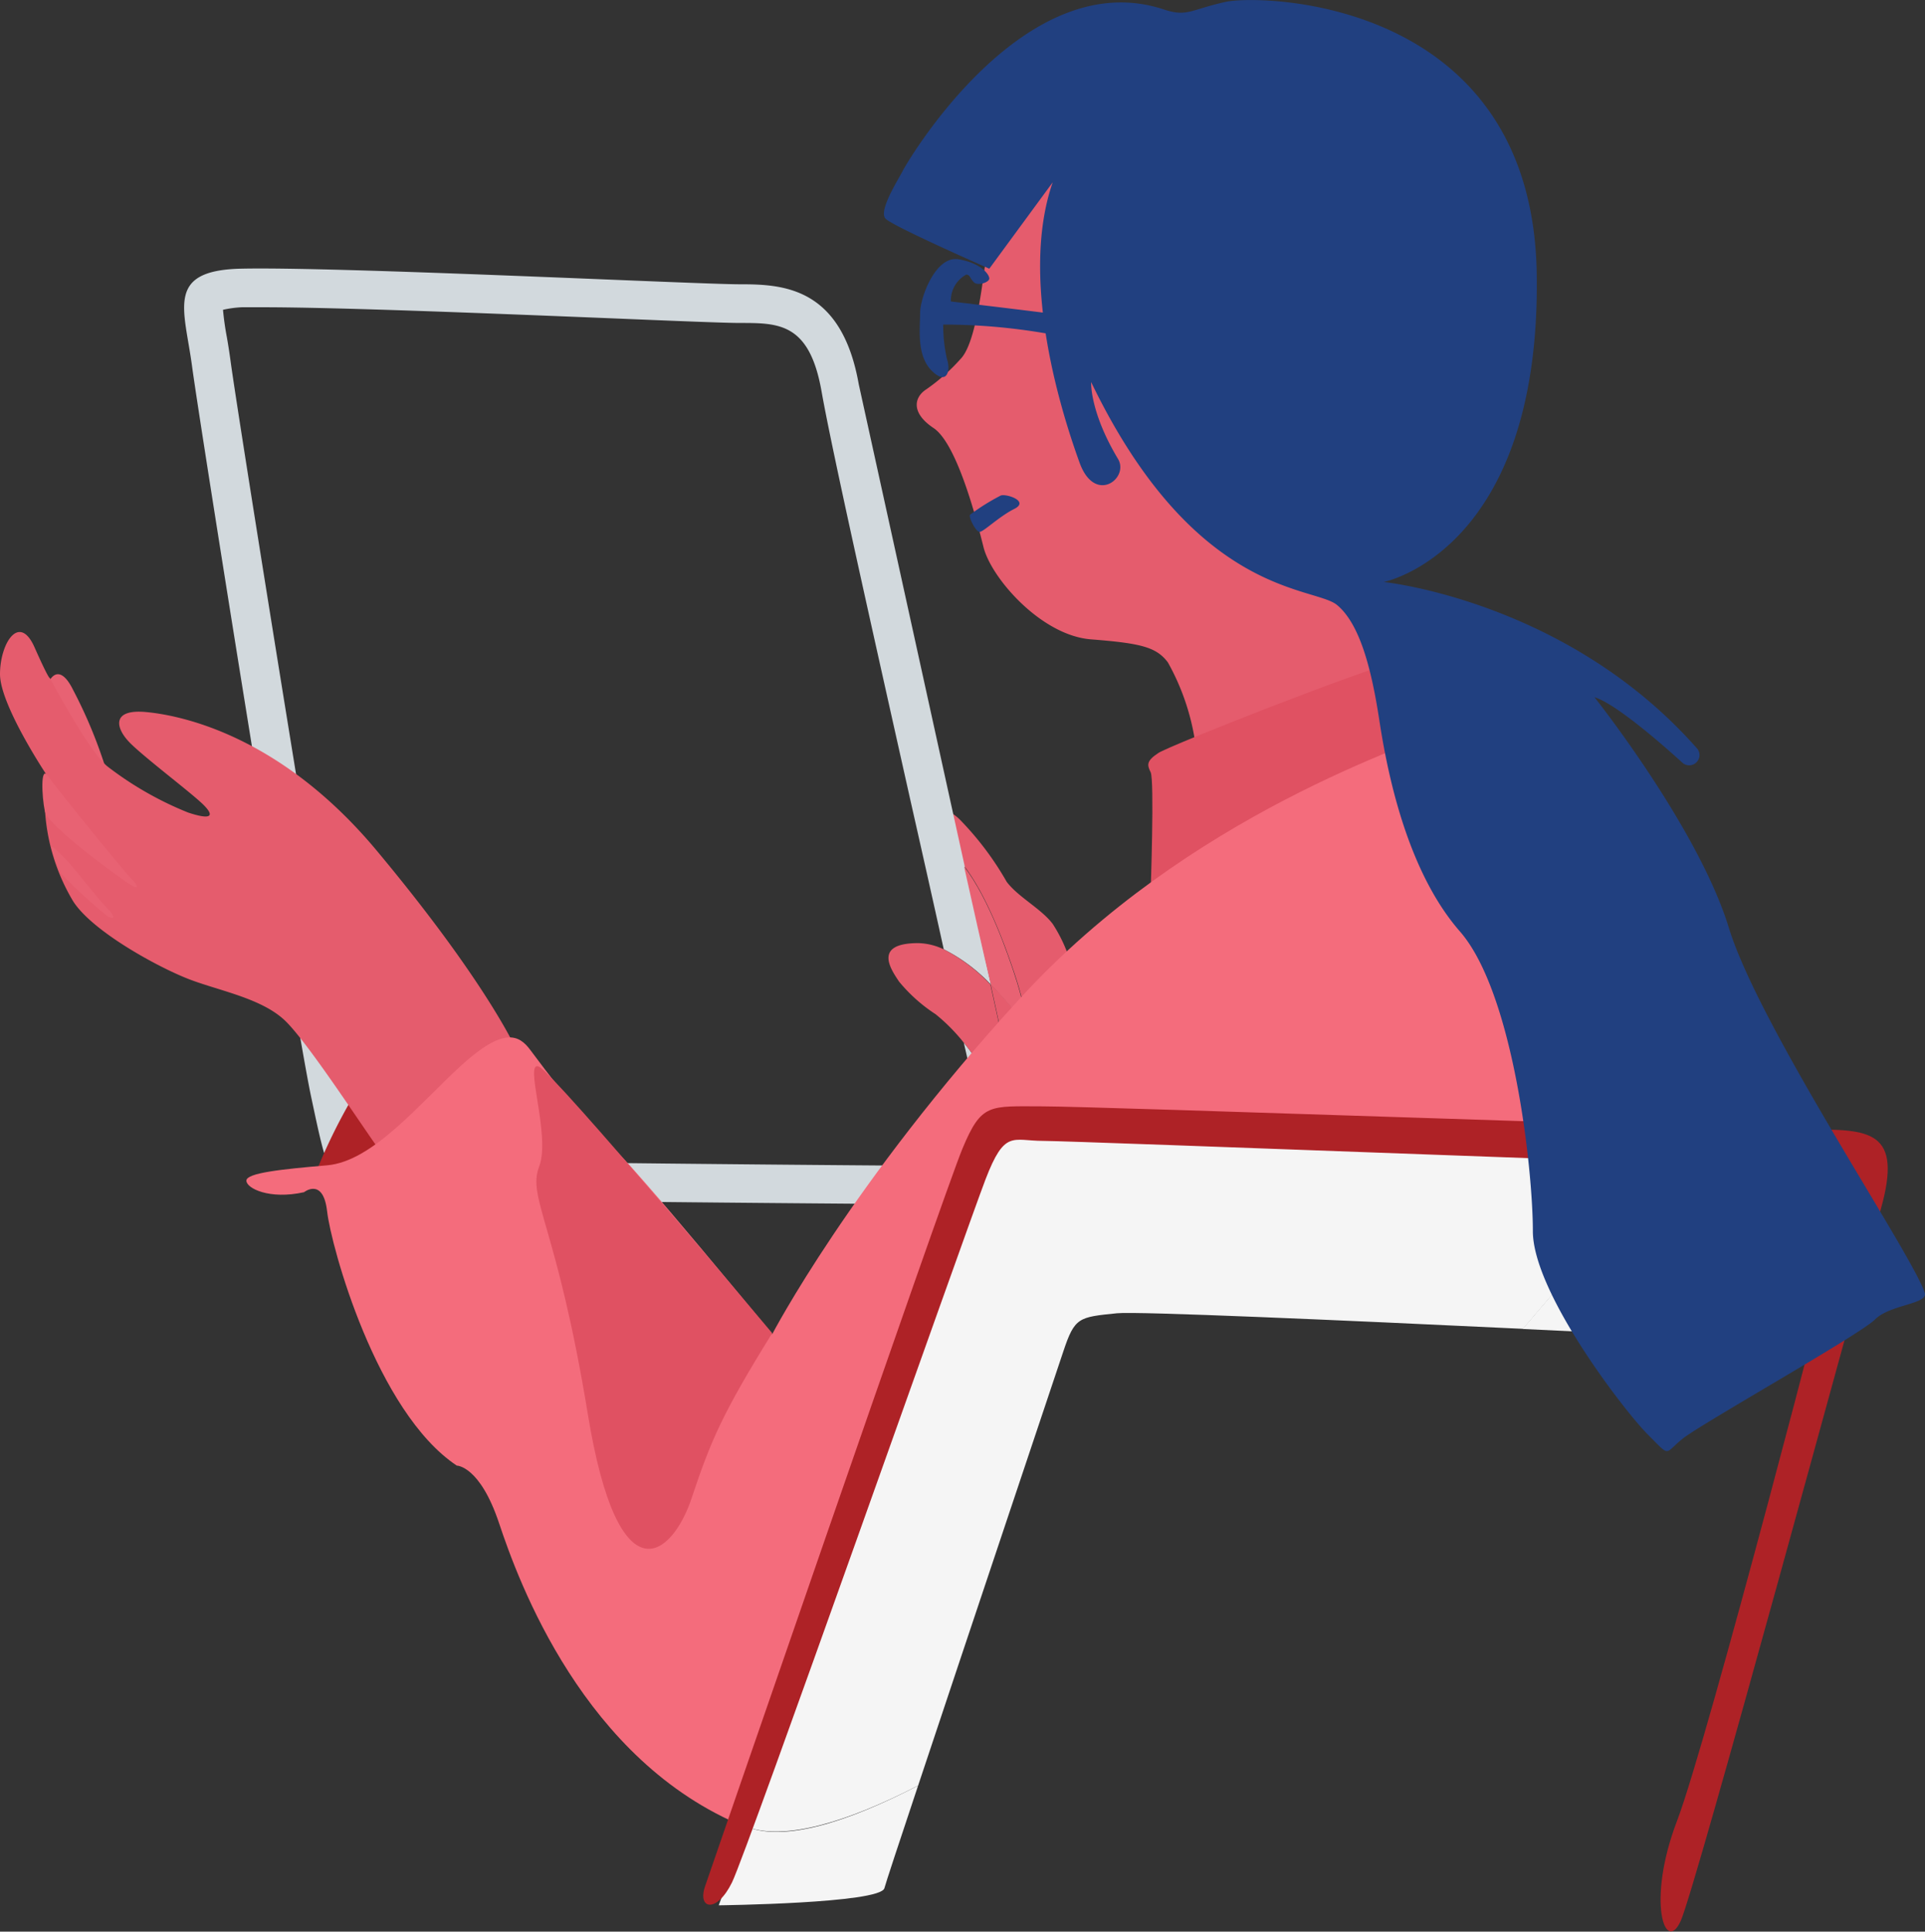 <svg id="Layer_1" data-name="Layer 1" xmlns="http://www.w3.org/2000/svg" viewBox="0 0 143.29 143.78"><rect x="0" y="0" width="143.29" height="143.78" fill="#333333" stroke="none"/><defs><style>.cls-1{fill:#e55c6d;}.cls-2{fill:#d2d9dd;}.cls-3{fill:#214080;}.cls-4{fill:none;}.cls-5{fill:#e86273;}.cls-6{fill:#e05162;}.cls-7{fill:#ae2226;}.cls-8{fill:#f46c7c;}.cls-9{fill:#f5f5f5;}</style></defs><title>Artboard 1</title><path class="cls-1" d="M80.07,73.35a11.31,11.31,0,0,0-1.71-4.58c-.86-1.14-2.58-2-3.43-3.14a22.65,22.65,0,0,0-3.44-4.58,3.36,3.36,0,0,0-.61-.5c-2-1.28-3.7,1.17-1.1,2.22a5.13,5.13,0,0,1,2,1.7c1.89,2.49,3.31,6.72,3.74,8,.57,1.71,1.14,4,.57,3.43-.26-.26-1.14-1.43-2.35-2.64.53,2.42,1,4.65,1.44,6.59,1.85,0,4.41-.48,5.49-1.38C82.36,77.06,80.07,74.2,80.07,73.35Z"/><path class="cls-2" d="M63.92,28.59c-1.29-7.29-5.72-7.43-8.87-7.43S25,19.83,17.87,20c-5.57.15-4.14,3-3.57,7.29S22,76.21,23.16,81.64s1.43,7.15,4.29,7.44,41.76.57,44.33.57,5.15,1.14,4.86-2.29c-.06-.75-.62-3.52-1.48-7.49-1.09,0-1.93-.11-2.09-.37a16.62,16.62,0,0,0-1.33-1.89c1,4.31,1.68,7.77,2,9.29h0c-.56-.05-1.19-.11-1.86-.11-3.24,0-41.48-.3-44-.56a1.78,1.78,0,0,1-.44-.08,21.87,21.87,0,0,1-1.25-4.68L26,81.05c-1.08-5.16-8.21-49.53-8.83-54.12-.09-.67-.19-1.31-.29-1.87a20.66,20.66,0,0,1-.28-2A8.07,8.07,0,0,1,18,22.87l1.54,0c5.6,0,17.18.47,25.65.81,5.1.21,8.78.36,9.91.36,2.88,0,5.15,0,6.05,5.07.77,4.37,3.73,17.54,6.58,30.29.82,3.63,1.7,7.54,2.52,11.26a12.65,12.65,0,0,1,3.52,2.64c-.56-2.53-1.17-5.26-1.8-8.09h0"/><path class="cls-1" d="M73.92,15.15c-.57,3.72-1,10.15-2.43,11.58A14.37,14.37,0,0,1,68.92,29c-.86.57-1.14,1.72.57,2.86s3.15,6.58,3.72,8.87,4.29,6.57,8,6.86,4.86.57,5.72,1.71a17.45,17.45,0,0,1,2,5.72l13.73-5.14-6-20V21l-.29-3.14S90.08,9.29,89.8,9.29s-7.44-1.43-7.73-1.15-7.14,2.58-7.14,2.58Z"/><path class="cls-3" d="M72.21,38.31a16.28,16.28,0,0,1,2.29-1.43c.43-.14,2.14.43,1,1s-2.29,1.71-2.58,1.71S72.07,38.46,72.21,38.31Z"/><path class="cls-4" d="M61.1,29.09C60.2,24,57.93,24,55.05,24c-1.13,0-4.81-.15-9.91-.36-8.47-.34-20-.81-25.65-.81l-1.54,0a8.07,8.07,0,0,0-1.39.14,20.66,20.66,0,0,0,.28,2c.1.56.2,1.2.29,1.87.62,4.59,7.75,49,8.83,54.12l.09.42a21.87,21.87,0,0,0,1.25,4.68,1.78,1.78,0,0,0,.44.08c2.56.26,40.8.56,44,.56.67,0,1.3.06,1.86.11h0c-.27-1.52-1-5-2-9.29a13.57,13.57,0,0,0-2.1-2.12,11.9,11.9,0,0,1-2.72-2.43c-.57-.86-2-2.86,1.43-2.86a4.64,4.64,0,0,1,1.85.44c-.82-3.72-1.7-7.63-2.52-11.26C64.83,46.63,61.87,33.46,61.1,29.09Z"/><path class="cls-5" d="M76.07,75.92c.57.57,0-1.72-.57-3.43-.43-1.3-1.85-5.53-3.74-8,.69,3.09,1.35,6.07,2,8.81C74.93,74.49,75.81,75.66,76.07,75.92Z"/><path class="cls-1" d="M73.72,73.28a12.65,12.65,0,0,0-3.52-2.64,4.64,4.64,0,0,0-1.85-.44c-3.43,0-2,2-1.43,2.86a11.9,11.9,0,0,0,2.72,2.43,13.57,13.57,0,0,1,2.1,2.12,16.62,16.62,0,0,1,1.33,1.89c.16.26,1,.39,2.09.37C74.74,77.93,74.25,75.7,73.72,73.28Z"/><path class="cls-6" d="M85.65,66.34s.29-8.29,0-8.86-.29-.86.57-1.43,15.44-6.3,18-6.87,1,7.58,1,7.58-5.47.43-12.62,5.29S85.65,66.34,85.65,66.34Z"/><path class="cls-7" d="M26.29,81.62a41.87,41.87,0,0,0-2.57,5.15c-.29,1.14,5.43-.58,5.71-2S26.29,81.62,26.29,81.62Z"/><path class="cls-5" d="M3.43,51.61c0-.86.86-2.57,2-.28A35.37,35.37,0,0,1,8,57.62c0,.57-4-2.29-4.29-3.72A12.8,12.8,0,0,1,3.43,51.61Z"/><path class="cls-1" d="M28.17,85.5c-1.43-2-5.15-7.72-6.86-9.44s-4.87-2.28-7.15-3.14-7.3-3.58-8.73-5.86a14.94,14.94,0,0,1-2-9.44S0,52.47,0,50.18s1.43-4.57,2.57-2,1.15,2.29,1.15,2.29S6.58,55.9,8,57.05a25.24,25.24,0,0,0,6,3.43c1.72.57,2,.28,1.15-.57s-4.29-3.44-5.44-4.58S8.29,52.76,10.87,53s10,1.72,17.16,10.3,9.72,13.44,10.29,14.58S28.17,85.5,28.17,85.5Z"/><path class="cls-5" d="M3.57,57.76c-.57-.86-.46,1.54-.23,2.63s5.38,4.81,6.24,5.38.72.14.14-.43S4.14,58.6,3.57,57.76Z"/><path class="cls-5" d="M3.86,63.19a7.71,7.71,0,0,0,.72,1.86A36.85,36.85,0,0,0,8,68.2c.57.29.57,0,0-.57s-2.58-3.15-3.15-3.72S3.72,62.77,3.86,63.19Z"/><path class="cls-3" d="M84.93,24.3c1.43.33,2.58,2.58-.28,2s-7.58-2.14-14.44-2.14a11.27,11.27,0,0,0,.28,2.57c.29.86,0,2-1.14.86s-.86-3.15-.86-4.29,1.15-4.29,2.86-4,2.29,1.14,2.29,1.43-.86.57-1.15.28-.28-.57-.57-.57a2.19,2.19,0,0,0-1.14,2S83.08,23.87,84.93,24.3Z"/><path class="cls-8" d="M121.25,85.54V79.07S117,66.2,116.68,65.91,108.24,54,108.24,54c-3.14,1.43-19.73,6.58-32.31,20.31s-18.45,25-18.45,25-10.29-12.58-12-14-5.15-6-6-7.15-2-1.72-5.14,1.14-6.58,7.15-10,7.44-6,.57-6,1.14,1.72,1.43,4.29.86c0,0,1.43-1.14,1.72,1.43S28,105.09,34,109.09c0,0,1.72,0,3.15,4.29s6.29,17.73,18.3,22.6l.15,0L74.48,84.31Z"/><path class="cls-9" d="M55.63,136l-2.13,5.82s12-.14,12.33-1.27c.08-.32,1.08-3.36,2.51-7.64C63,135.68,58.44,137.06,55.63,136Z"/><path class="cls-9" d="M139.38,86l-18.13-.47v4.11l-7.91,9.28c11.91.56,22.78,1.11,22.78,1.11Z"/><path class="cls-9" d="M121.25,85.54,74.48,84.31,55.63,136c2.81,1,7.36-.34,12.71-3.09,3.69-11.09,10.2-30.48,10.81-32.32.85-2.55,1.14-2.55,4-2.84,1.52-.15,16.55.51,30.22,1.16l7.91-9.28Z"/><path class="cls-7" d="M52.48,140.41S70.21,88.93,71.64,85.5s2-3.15,6-3.15,52.34,1.72,56.91,1.72,7.15,0,5.43,6-13.72,50.33-14.87,52.9-2.57-1.43-.28-7.43,11.72-42.33,12.3-44.9,1.43-3.72-2-3.72-55.19-2-57.48-2-2.86-.86-4.29,2.86-17.73,50-18.87,52.33S51.9,142.12,52.48,140.41Z"/><path class="cls-6" d="M57.48,99.23c-3.72,6-4.57,8-6,12.29s-5.44,7.73-7.73-6.29-4.52-16.06-3.62-18.39-1.19-8,0-7.44S57.48,99.23,57.48,99.23Z"/><path class="cls-3" d="M73.64,20s-7.15-3.14-7.72-3.72,1-3,1.28-3.57,9-15.49,19.45-12c1.72.57,2,0,4.58-.57s22.87-.29,23.16,20.3S103,43.32,103,43.32s13.64,1.39,23.34,12.41a.75.75,0,0,1,0,.94h0a.76.76,0,0,1-1.1.11c-1.42-1.3-5-4.43-6.55-4.88,0,0,7.72,9.72,10,17.16s13.61,24.23,14.58,27.16c.29.86-2.57.86-3.71,2s-12.87,7.72-14.3,8.86-.86,1.43-2.58-.28-8.58-10.59-8.58-15.16-1.43-17.73-5.43-22.31-5.43-12-6-15.73-1.43-7.15-3.15-8.57-10.58-.58-18.3-16.59c0,0-.12,2.18,2,5.72.86,1.43-1.72,3.43-2.86.28s-4.58-13.44-2-20.87Z"/></svg>